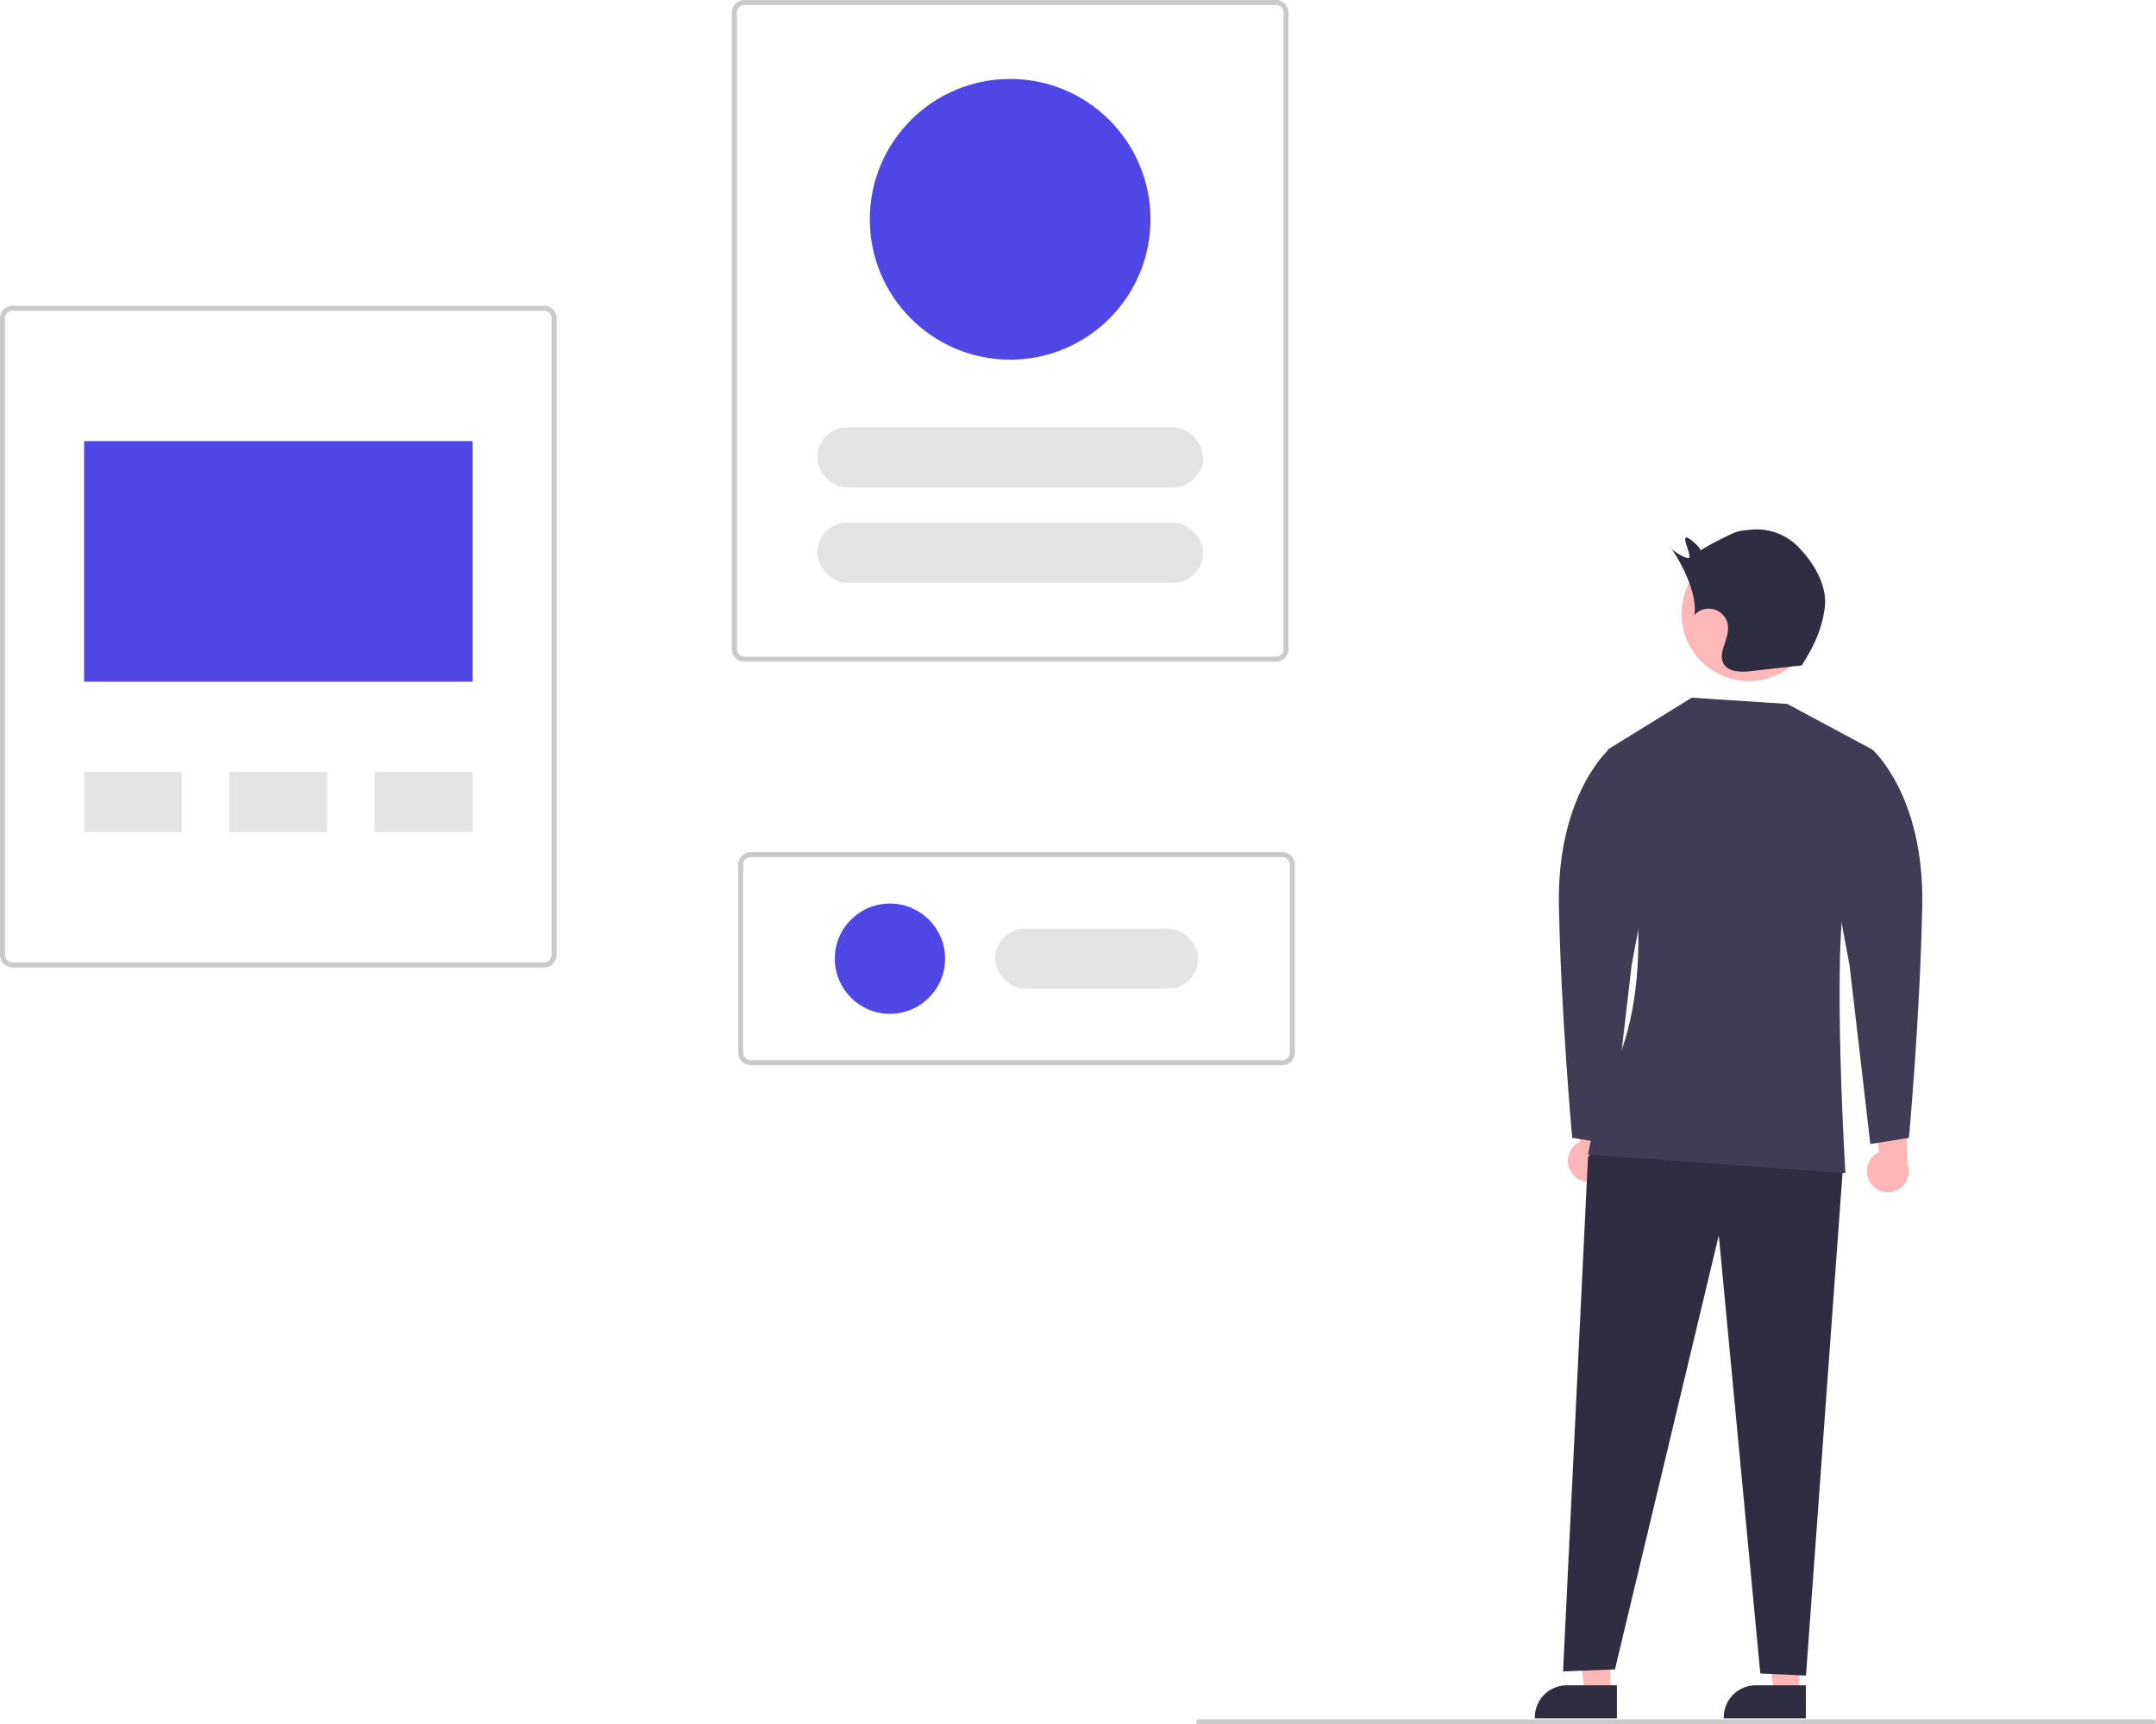 <svg data-name="Layer 1" xmlns="http://www.w3.org/2000/svg" width="860.248" height="688" viewBox="0 0 860.248 688" xmlns:xlink="http://www.w3.org/1999/xlink"><path d="M386.983,492H174.876a5.006,5.006,0,0,1-5-5V233a5.006,5.006,0,0,1,5-5H386.983a5.006,5.006,0,0,1,5,5V487A5.006,5.006,0,0,1,386.983,492ZM174.876,230a3.003,3.003,0,0,0-3,3V487a3.003,3.003,0,0,0,3,3H386.983a3.003,3.003,0,0,0,3-3V233a3.003,3.003,0,0,0-3-3Z" transform="translate(-169.876 -106)" fill="#cacaca"/><rect x="33.553" y="176" width="155" height="96" fill="#4f46e5"/><rect x="33.553" y="308" width="39" height="24" fill="#e4e4e4"/><rect x="149.553" y="308" width="39" height="24" fill="#e4e4e4"/><rect x="91.553" y="308" width="39" height="24" fill="#e4e4e4"/><path d="M678.983,370H466.876a5.006,5.006,0,0,1-5-5V111a5.006,5.006,0,0,1,5-5H678.983a5.006,5.006,0,0,1,5,5V365A5.006,5.006,0,0,1,678.983,370ZM466.876,108a3.003,3.003,0,0,0-3,3V365a3.003,3.003,0,0,0,3,3H678.983a3.003,3.003,0,0,0,3-3V111a3.003,3.003,0,0,0-3-3Z" transform="translate(-169.876 -106)" fill="#cacaca"/><path d="M681.516,531H469.41a5.006,5.006,0,0,1-5-5V451a5.006,5.006,0,0,1,5-5H681.516a5.006,5.006,0,0,1,5,5v75A5.006,5.006,0,0,1,681.516,531ZM469.41,448a3.003,3.003,0,0,0-3,3v75a3.003,3.003,0,0,0,3,3H681.516a3.003,3.003,0,0,0,3-3V451a3.003,3.003,0,0,0-3-3Z" transform="translate(-169.876 -106)" fill="#cacaca"/><rect x="326.053" y="170.5" width="154" height="24" rx="12" fill="#e4e4e4"/><rect x="326.053" y="208.5" width="154" height="24" rx="12" fill="#e4e4e4"/><circle cx="403.053" cy="87.5" r="56" fill="#4f46e5"/><rect x="397.087" y="370.5" width="81" height="24" rx="12" fill="#e4e4e4"/><circle cx="355.087" cy="382.5" r="22" fill="#4f46e5"/><path d="M1029.124,794h-381a1,1,0,0,1,0-2h381a1,1,0,0,1,0,2Z" transform="translate(-169.876 -106)" fill="#cacaca"/><path d="M916.255,578.045a8.33,8.33,0,0,1,3.327-12.332l-2.944-29.455,13.62,7.149.708,26.875a8.375,8.375,0,0,1-14.711,7.763Z" transform="translate(-169.876 -106)" fill="#ffb6b6"/><path d="M796.97,573.903a8.33,8.33,0,0,1,3.327-12.332l-2.944-29.455,13.62,7.149.708,26.875a8.375,8.375,0,0,1-14.711,7.763Z" transform="translate(-169.876 -106)" fill="#ffb6b6"/><polygon points="717.949 675.734 707.794 675.734 702.962 636.562 717.951 636.562 717.949 675.734" fill="#ffb6b6"/><path d="M890.415,791.578l-32.746-.001V791.163a12.746,12.746,0,0,1,12.746-12.745h.001l20.0.001Z" transform="translate(-169.876 -106)" fill="#2f2e41"/><polygon points="642.568 675.734 632.412 675.734 627.581 636.562 642.569 636.562 642.568 675.734" fill="#ffb6b6"/><path d="M815.034,791.578l-32.746-.001V791.163a12.746,12.746,0,0,1,12.746-12.745h.001l20.0.001Z" transform="translate(-169.876 -106)" fill="#2f2e41"/><circle cx="867.651" cy="350.906" r="26.819" transform="translate(-231.865 353.179) rotate(-28.663)" fill="#ffb8b8"/><polygon points="638.578 453.984 633.608 461.857 623.668 666.875 644.377 666.047 685.796 492.917 702.363 667.703 720.587 668.532 735.374 465.271 638.578 453.984" fill="#2f2e41"/><path d="M916.971,405.079l-33.963-18.224-38.105-2.485-33.578,20.709s29.436,86.979-2.87,137.509L803.484,566.611l102.718,7.455s-6.627-107.688,2.485-120.942S916.971,405.079,916.971,405.079Z" transform="translate(-169.876 -106)" fill="#3f3d56"/><path d="M905.25,409.592l11.721-4.514s20.709,18.224,19.881,62.128-5.303,92.777-5.303,92.777l-15.406,2.485-8.284-71.24-11.597-62.128Z" transform="translate(-169.876 -106)" fill="#3f3d56"/><path d="M823.489,409.592l-11.721-4.514S791.059,423.303,791.887,467.207s5.303,92.777,5.303,92.777l15.406,2.485,8.284-71.24,11.597-62.128Z" transform="translate(-169.876 -106)" fill="#3f3d56"/><path d="M887.039,323.849a23.137,23.137,0,0,0-17.916-6.558c-5.772.466-6.148.606-11.333,3.185a91.529,91.529,0,0,0-9.399,5.141c-.028-1.232-5.144-5.945-5.972-5.032-.828.912,2.135,6.841,1.473,7.881s-6.646-2.677-7.272-3.739c4.623,6.375,10.727,18.979,9.262,26.716a7.716,7.716,0,0,1,13.476,4.642c.326,5.29-4.576,11.09-1.37,15.311,1.834,2.415,5.327,2.616,8.36,2.601l22.435-2.501c4.82-7.682,7.825-13.774,9.137-22.747C899.23,339.777,893.471,330.242,887.039,323.849Z" transform="translate(-169.876 -106)" fill="#2f2e41"/></svg>